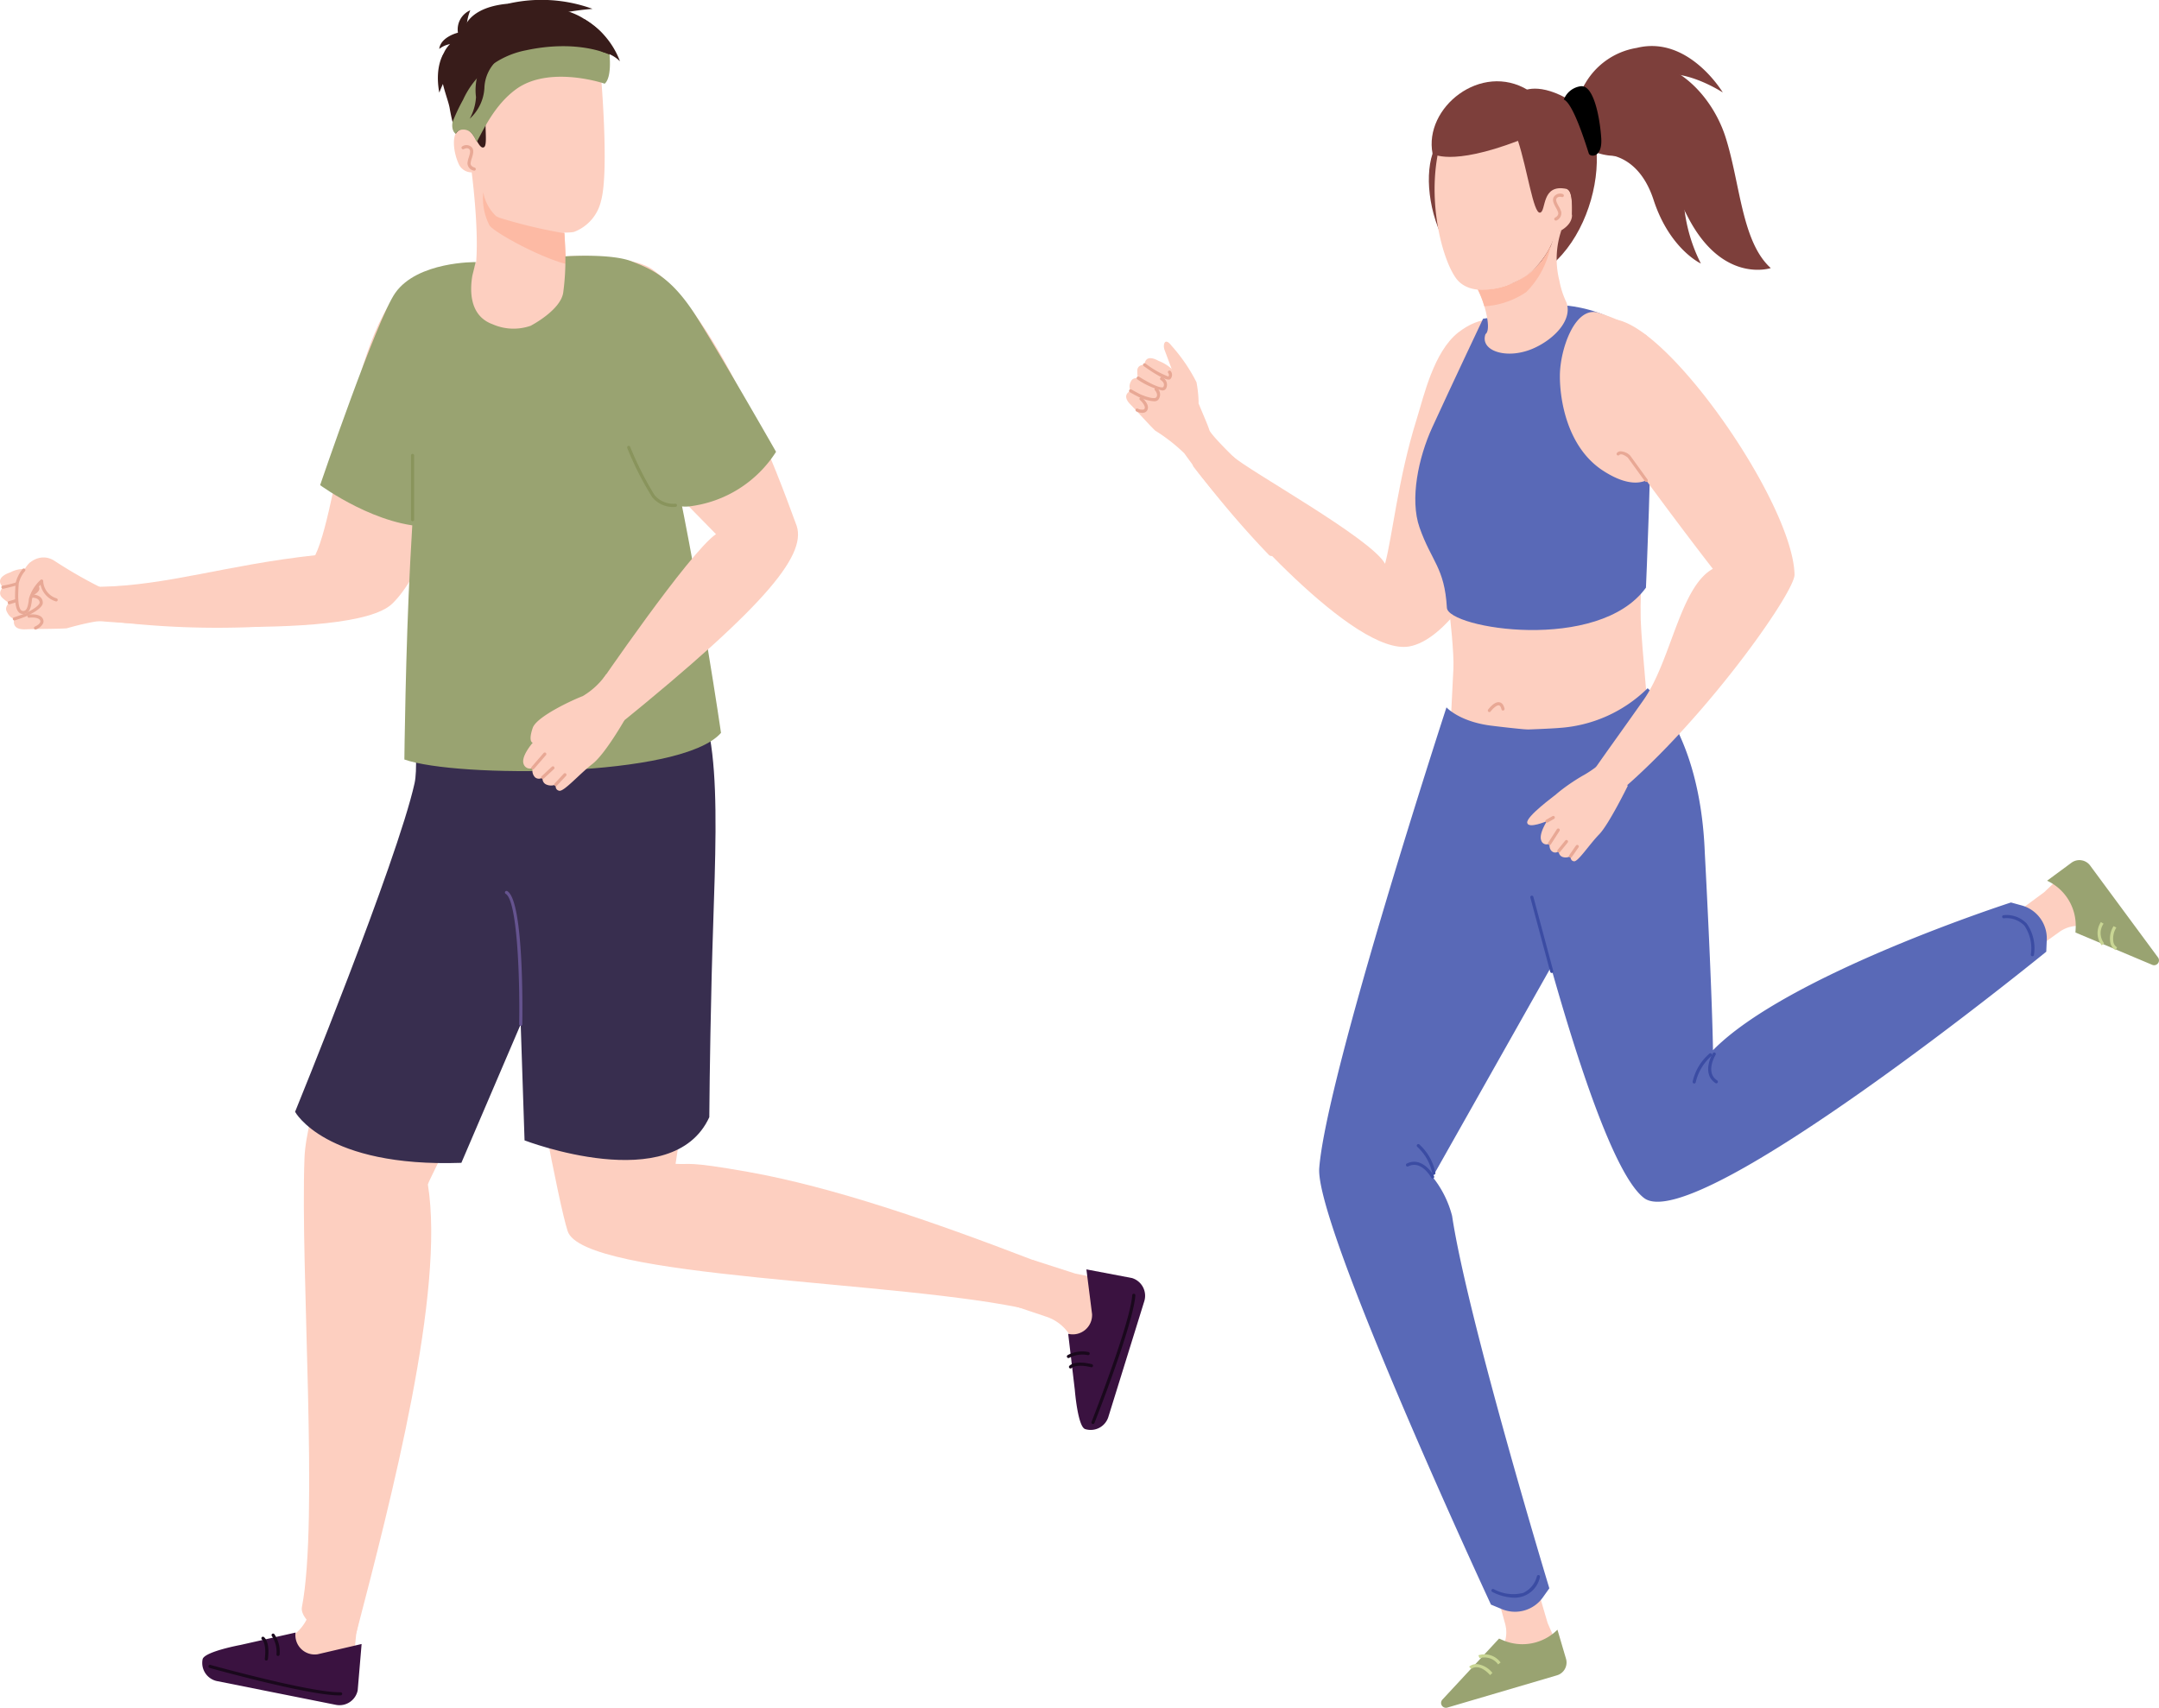 <svg id="index_img_03" xmlns="http://www.w3.org/2000/svg" width="242.574" height="191.902" viewBox="0 0 242.574 191.902">
  <defs>
    <style>
      .cls-1 {
        fill: #fdcfc0;
      }

      .cls-2 {
        fill: #7d3f3b;
      }

      .cls-3 {
        fill: #5969b7;
      }

      .cls-4 {
        fill: #3b4ca3;
      }

      .cls-5 {
        fill: #99a371;
      }

      .cls-6 {
        fill: #c9d694;
      }

      .cls-7 {
        fill: #fdbaa4;
      }

      .cls-8 {
        fill: #e8a895;
      }

      .cls-9 {
        fill: #3a1240;
      }

      .cls-10 {
        fill: #19081c;
      }

      .cls-11 {
        fill: #382e4f;
      }

      .cls-12 {
        fill: #381c1a;
      }

      .cls-13 {
        fill: #65538f;
      }

      .cls-14 {
        fill: #89945c;
      }
    </style>
  </defs>
  <g id="グループ_5068" data-name="グループ 5068" transform="translate(126.536 5.172)">
    <path id="パス_2404" data-name="パス 2404" class="cls-1" d="M1496.163,682.1s1.83,12.711,1.664,16.025c-.114,2.3-.459,9.185-.459,9.185l10.959,2.794,11.593-4.9s-.973-9.954-1.05-12.615c-.1-3.471.429-11.9.429-11.9Z" transform="translate(-1461.066 -628.169)"/>
    <path id="パス_2405" data-name="パス 2405" class="cls-2" d="M1506.073,654.259s1.816-1.205,5.644,1.189c5.593,3.5,2.127,19.087-6.808,20.383-8.117,1.177-11.57-12.7-7.89-16.4C1498.673,657.763,1506.073,654.259,1506.073,654.259Z" transform="translate(-1461.547 -649.167)"/>
    <g id="グループ_5062" data-name="グループ 5062" transform="translate(7.31 30.766)">
      <path id="パス_2406" data-name="パス 2406" class="cls-1" d="M1518.711,672.585c4.128,6.283-5.735,31.237-13.631,32.624-6.081,1.068-20.012-14.666-24.256-20.23-1.434-3.76,4.48-1.12,4.48-1.12,1.589,1.516,15.55,9.213,17.067,12.059.837-3.11,1.457-9.57,3.56-16.275.78-2.493,1.878-7.5,4.648-9.706C1515.959,665.814,1518.209,671.821,1518.711,672.585Z" transform="translate(-1480.6 -668.505)"/>
    </g>
    <path id="パス_2407" data-name="パス 2407" class="cls-1" d="M1535.558,705.825l-2.932,2.16,2.473,3.85,2.184-1.56a3.6,3.6,0,0,1,3.976-.137l4.994,3.069a.508.508,0,0,0,.6-.771l-6.6-9.035a1.349,1.349,0,0,0-1.894-.239Z" transform="translate(-1432.424 -610.737)"/>
    <path id="パス_2408" data-name="パス 2408" class="cls-3" d="M1517.022,691.692s5.887,4.767,6.424,18.441c0,0,.793,14.7.923,22.231,8.318-8.5,33.479-16.6,33.479-16.6l1.2.33a3.841,3.841,0,0,1,2.823,3.866l-.057,1.334s-39.4,32.107-45.194,27.677c-6.715-5.135-17.121-52.52-17.121-52.52s5.745-.143,7.654-.305A15.594,15.594,0,0,0,1517.022,691.692Z" transform="translate(-1458.442 -619.526)"/>
    <path id="パス_2409" data-name="パス 2409" class="cls-4" d="M1514.046,718.084a.184.184,0,0,1-.1-.029c-1.321-.868-.764-2.578-.286-3.36a.176.176,0,0,1,.3.184c-.048.08-1.185,1.984.179,2.88a.178.178,0,0,1,.05.245A.174.174,0,0,1,1514.046,718.084Z" transform="translate(-1447.74 -601.523)"/>
    <path id="パス_2410" data-name="パス 2410" class="cls-4" d="M1512.324,718.061l-.039-.005a.174.174,0,0,1-.132-.211,5.8,5.8,0,0,1,1.9-3.157.186.186,0,0,1,.245.053.179.179,0,0,1-.054.245,5.573,5.573,0,0,0-1.746,2.937A.176.176,0,0,1,1512.324,718.061Z" transform="translate(-1448.51 -601.482)"/>
    <path id="パス_2411" data-name="パス 2411" class="cls-4" d="M1535.023,710.59l-.027,0a.177.177,0,0,1-.146-.2,4.533,4.533,0,0,0-.735-3.25,2.775,2.775,0,0,0-2.305-.812h-.007a.179.179,0,0,1-.177-.17.176.176,0,0,1,.169-.182,3.134,3.134,0,0,1,2.584.93,4.809,4.809,0,0,1,.819,3.539A.176.176,0,0,1,1535.023,710.59Z" transform="translate(-1433.211 -608.311)"/>
    <g id="グループ_5063" data-name="グループ 5063" transform="translate(103.465 91.477)">
      <path id="パス_2412" data-name="パス 2412" class="cls-5" d="M1534.454,704.821l2.737-2.019a1.5,1.5,0,0,1,2.1.316l7.626,10.329a.545.545,0,0,1-.65.827l-8.627-3.632.025-.471a5.569,5.569,0,0,0-3.21-5.349Z" transform="translate(-1534.454 -702.507)"/>
      <path id="パス_2413" data-name="パス 2413" class="cls-6" d="M1539.055,709.363a1.275,1.275,0,0,1-.571-.723,2.612,2.612,0,0,1,.336-1.979l.314.163a2.306,2.306,0,0,0-.314,1.705.911.911,0,0,0,.393.516Z" transform="translate(-1531.352 -699.244)"/>
      <path id="パス_2414" data-name="パス 2414" class="cls-6" d="M1538.1,709.025a2.241,2.241,0,0,1-.095-2.619l.3.184a1.857,1.857,0,0,0,.061,2.2Z" transform="translate(-1531.96 -699.445)"/>
    </g>
    <path id="パス_2415" data-name="パス 2415" class="cls-1" d="M1507.743,752.053l-1.025-3.494-4.464,1,.716,2.587a3.6,3.6,0,0,1-1.232,3.782l-4.594,3.641a.508.508,0,0,0,.519.827l10.749-3.107a1.352,1.352,0,0,0,.875-1.7Z" transform="translate(-1460.398 -574.857)"/>
    <path id="パス_2416" data-name="パス 2416" class="cls-3" d="M1520.747,695.864a42.294,42.294,0,0,1-4.389,23.27l-14.969,26.527a11.576,11.576,0,0,1,2.194,4.382c1.732,11.527,10.924,41.839,10.924,41.839l-.723,1.018a3.838,3.838,0,0,1-4.6,1.327l-1.234-.511s-19.8-42.582-19.294-49.051c.813-10.484,14.295-51.772,14.295-51.772s1.359,1.544,4.835,2.034A119.006,119.006,0,0,0,1520.747,695.864Z" transform="translate(-1466.968 -618.582)"/>
    <path id="パス_2417" data-name="パス 2417" class="cls-4" d="M1497.11,723.372a.18.18,0,0,1-.156-.091c-.044-.082-1.134-2.01-2.592-1.269a.176.176,0,0,1-.159-.314c1.407-.723,2.618.611,3.061,1.412a.176.176,0,0,1-.07.239A.161.161,0,0,1,1497.11,723.372Z" transform="translate(-1462.681 -596.12)"/>
    <path id="パス_2418" data-name="パス 2418" class="cls-4" d="M1496.713,723.821a.176.176,0,0,1-.177-.166,5.553,5.553,0,0,0-1.691-2.971.176.176,0,1,1,.239-.259,5.806,5.806,0,0,1,1.805,3.21.178.178,0,0,1-.168.186Z" transform="translate(-1462.146 -596.993)"/>
    <path id="パス_2419" data-name="パス 2419" class="cls-4" d="M1502.026,750.047a5.641,5.641,0,0,1-2.45-.654.174.174,0,0,1-.068-.239.177.177,0,0,1,.239-.07,4.534,4.534,0,0,0,3.3.425,2.778,2.778,0,0,0,1.555-1.887.176.176,0,1,1,.336.107,2.9,2.9,0,0,1-2.917,2.317Z" transform="translate(-1458.455 -575.689)"/>
    <g id="グループ_5064" data-name="グループ 5064" transform="translate(35.374 177.953)">
      <path id="パス_2420" data-name="パス 2420" class="cls-5" d="M1509.395,750.94l.961,3.264a1.5,1.5,0,0,1-1.018,1.864l-12.316,3.625a.546.546,0,0,1-.555-.895l6.369-6.86.434.186a5.574,5.574,0,0,0,6.126-1.184Z" transform="translate(-1496.318 -750.94)"/>
      <path id="パス_2421" data-name="パス 2421" class="cls-6" d="M1500.442,754.341c-1.3-1.412-2.086-.718-2.116-.689l-.241-.255a1.24,1.24,0,0,1,.827-.291l.047,0a2.6,2.6,0,0,1,1.742.994Z" transform="translate(-1494.93 -749.239)"/>
      <path id="パス_2422" data-name="パス 2422" class="cls-6" d="M1500.886,753.626a1.892,1.892,0,0,0-2.091-.7l-.127-.327a2.238,2.238,0,0,1,2.493.809Z" transform="translate(-1494.472 -749.723)"/>
    </g>
    <path id="パス_2423" data-name="パス 2423" class="cls-3" d="M1495.173,692.536c1.339,3.826,2.814,4.492,3.073,9.022.132,2.318,17.035,5.1,22.365-2.259,0,0,.723-16.293.459-20.314-.237-3.6.884-5.531-2.553-8.713-2.483-2.3-6.676-2.655-6.676-2.655l-9.531,1.46s-3.537,7.469-5.717,12.231C1495.05,684.678,1494.061,689.362,1495.173,692.536Z" transform="translate(-1462.217 -638.435)"/>
    <path id="パス_2424" data-name="パス 2424" class="cls-1" d="M1506.357,655.021c-2.5-.666-8.363-.332-9.622,3.782-2.05,6.694.172,14.348,1.812,16.107s5.157,1.077,7.6-.495a9.484,9.484,0,0,0,3.359-4.853s1.8-.632,1.846-1.98.041-2.7-.584-2.98C1510.766,664.6,1511.932,656.509,1506.357,655.021Z" transform="translate(-1461.263 -648.541)"/>
    <path id="パス_2425" data-name="パス 2425" class="cls-1" d="M1504.686,676.223c-2.889,1.178-5.848.175-5.192-1.684.494-.366.2-1.812.068-2.405a12.349,12.349,0,0,0-.93-2.6l.011-.009a3.045,3.045,0,0,0,.311.023,7.008,7.008,0,0,0,3.477-.695.085.085,0,0,0,.061-.025,9.561,9.561,0,0,0,3.216-2.394.812.812,0,0,0,.063-.077,6.733,6.733,0,0,0,1.034-1.659v-.009a4.429,4.429,0,0,0,.371-1.669,1.6,1.6,0,0,0,.847-.155,9.986,9.986,0,0,0-.227,5.672,9.751,9.751,0,0,0,.789,2.432C1509.337,673.027,1507.026,675.268,1504.686,676.223Z" transform="translate(-1459.127 -642.167)"/>
    <path id="パス_2426" data-name="パス 2426" class="cls-2" d="M1495.829,661.621s2,1.457,9.6-1.435c1.064,3.275,1.725,8.156,2.466,8.069s.086-3.31,3.014-2.662c.548.121.629,1.427.584,2.98,2.051-3.653.866-9.476-.634-11.2-1.848-2.123-.766-3.116-4.3-2.885C1501.282,651.267,1494.825,656.454,1495.829,661.621Z" transform="translate(-1461.41 -649.531)"/>
    <path id="パス_2427" data-name="パス 2427" class="cls-7" d="M1506.8,663.863l0,.048v.009a10.072,10.072,0,0,1-2.73,5.112,9.336,9.336,0,0,1-4.708,1.6,10.136,10.136,0,0,0-.732-1.88l.011-.009a3.045,3.045,0,0,0,.311.023,8.2,8.2,0,0,0,3.477-.695.085.085,0,0,0,.061-.025,8.9,8.9,0,0,0,1.519-.8,6.772,6.772,0,0,0,1.7-1.6.8.8,0,0,0,.063-.077,10.3,10.3,0,0,0,1.026-1.707Z" transform="translate(-1459.127 -641.385)"/>
    <path id="パス_2428" data-name="パス 2428" class="cls-8" d="M1503.68,663.592a.177.177,0,0,1-.079-.336c.018-.007.425-.216.341-.564a2.7,2.7,0,0,0-.246-.534c-.214-.389-.458-.83-.258-1.2a.843.843,0,0,1,1.02-.346.176.176,0,0,1-.109.336c-.018-.005-.434-.128-.6.177-.109.2.075.541.254.866a2.722,2.722,0,0,1,.28.618.893.893,0,0,1-.526.968A.168.168,0,0,1,1503.68,663.592Z" transform="translate(-1455.409 -643.978)"/>
    <path id="パス_2429" data-name="パス 2429" class="cls-4" d="M1504.344,713.434a.177.177,0,0,1-.171-.13l-2.234-8.338a.176.176,0,1,1,.341-.091l2.234,8.338a.177.177,0,0,1-.125.216A.192.192,0,0,1,1504.344,713.434Z" transform="translate(-1456.534 -609.275)"/>
    <g id="グループ_5066" data-name="グループ 5066" transform="translate(45.05 30.699)">
      <g id="グループ_5065" data-name="グループ 5065" transform="translate(5.148)">
        <path id="パス_2430" data-name="パス 2430" class="cls-1" d="M1509.117,668.474c6.085.337,20.224,20.678,20.394,28.691.044,2.11-11.64,18.569-22.046,26.306-1.362,1.012-2.269-1.111-2.269-1.111-.043-.952,2.514-4.239,7.336-11.088,3.132-4.449,4.1-12.707,7.8-14.759,0,0-4.671-5.974-11.24-15.1a42.67,42.67,0,0,1-3.859-6.135C1503.348,671.173,1506.134,668.31,1509.117,668.474Z" transform="translate(-1504.62 -668.467)"/>
      </g>
      <path id="パス_2431" data-name="パス 2431" class="cls-1" d="M1507.479,697.781c-.92.493-4.123,2.539-4.36,3.71-.3,1.475.172,1.491.172,1.491s-.938,1.421-.645,2.162a.617.617,0,0,0,.937.348s-.1.648.32.919a.548.548,0,0,0,.723-.082.635.635,0,0,0,.423.68,1.058,1.058,0,0,0,.891-.1s-.057.543.4.587,1.737-1.925,2.818-3.03,3.217-5.46,3.217-5.46l-2.864-2.68A13.268,13.268,0,0,1,1507.479,697.781Z" transform="translate(-1501.068 -646.584)"/>
      <path id="パス_2432" data-name="パス 2432" class="cls-8" d="M1503.224,702.378a.181.181,0,0,1-.094-.029.175.175,0,0,1-.054-.243l.972-1.51a.18.18,0,0,1,.243-.054.175.175,0,0,1,.053.243l-.971,1.51A.179.179,0,0,1,1503.224,702.378Z" transform="translate(-1500.708 -643.293)"/>
      <path id="パス_2433" data-name="パス 2433" class="cls-8" d="M1503.807,702.648a.165.165,0,0,1-.111-.041.174.174,0,0,1-.025-.248l.855-1.054a.174.174,0,0,1,.248-.025.178.178,0,0,1,.025.248l-.857,1.053A.172.172,0,0,1,1503.807,702.648Z" transform="translate(-1500.249 -642.725)"/>
      <path id="パス_2434" data-name="パス 2434" class="cls-8" d="M1504.543,702.983a.177.177,0,0,1-.145-.277l.752-1.08a.174.174,0,0,1,.246-.043.176.176,0,0,1,.043.245l-.752,1.078A.175.175,0,0,1,1504.543,702.983Z" transform="translate(-1499.671 -642.482)"/>
      <path id="パス_2435" data-name="パス 2435" class="cls-1" d="M1504.881,698.421s-3.261,2.384-3.141,3.1,2.22-.187,2.22-.187Z" transform="translate(-1501.737 -644.939)"/>
      <path id="パス_2436" data-name="パス 2436" class="cls-8" d="M1503.06,700.488a.181.181,0,0,1-.154-.088.177.177,0,0,1,.064-.241l.711-.407a.173.173,0,0,1,.241.064.177.177,0,0,1-.066.241l-.709.407A.168.168,0,0,1,1503.06,700.488Z" transform="translate(-1500.837 -643.913)"/>
    </g>
    <g id="グループ_5067" data-name="グループ 5067" transform="translate(0 35.073)">
      <path id="パス_2437" data-name="パス 2437" class="cls-1" d="M1485.844,678.989c-.327-1.062-1.751-3.946-1.934-5.238-.254-1.8-1.8-1.712-2.05-1.391a4.694,4.694,0,0,0-1.7-1.128c-1.625-.905-1.587.434-1.587.434s-.811-.073-.823.67c-.011.684.1.816.1.816s-.605-.079-.8.352a1.128,1.128,0,0,0-.057,1.091s-1.077.423-.046,1.491c.978,1.013,2.126,2.314,2.812,2.971a19.506,19.506,0,0,1,3.267,2.548,105.133,105.133,0,0,0,9.51,11.422c1.01.973,3.831-4.032-.006-7.36C1489.326,682.88,1486.026,679.587,1485.844,678.989Z" transform="translate(-1476.506 -670.917)"/>
    </g>
    <path id="パス_2438" data-name="パス 2438" class="cls-8" d="M1480.439,673.076c-.307,0-1.023-.262-2.8-1.518a.177.177,0,0,1,.205-.289,10.132,10.132,0,0,0,2.558,1.462h.007a.311.311,0,0,0-.005-.38.176.176,0,0,1,.266-.232.669.669,0,0,1,.005.848A.255.255,0,0,1,1480.439,673.076Z" transform="translate(-1475.675 -635.593)"/>
    <path id="パス_2439" data-name="パス 2439" class="cls-8" d="M1480.026,673.645a8.216,8.216,0,0,1-2.785-1.252.177.177,0,0,1-.05-.244.175.175,0,0,1,.243-.05c.8.513,2.212,1.293,2.666,1.187.045-.011.054-.027.057-.032.252-.434-.211-.734-.263-.768a.176.176,0,1,1,.18-.3.91.91,0,0,1,.388,1.246.429.429,0,0,1-.28.2A.714.714,0,0,1,1480.026,673.645Z" transform="translate(-1475.991 -634.939)"/>
    <path id="パス_2440" data-name="パス 2440" class="cls-8" d="M1479.471,674.3a4.373,4.373,0,0,1-1.546-.411c-.348-.143-1.121-.589-1.153-.607a.177.177,0,1,1,.177-.307c.007.005.786.453,1.11.589,1.034.423,1.541.438,1.657.318.321-.325-.116-.811-.121-.814a.178.178,0,0,1,.011-.25.174.174,0,0,1,.248.011.949.949,0,0,1,.114,1.3A.6.6,0,0,1,1479.471,674.3Z" transform="translate(-1476.367 -634.384)"/>
    <path id="パス_2441" data-name="パス 2441" class="cls-8" d="M1477.842,675.134a1.7,1.7,0,0,1-.648-.157.174.174,0,0,1-.084-.234.176.176,0,0,1,.234-.086,1.053,1.053,0,0,0,.65.1.194.194,0,0,0,.12-.118c.116-.279-.3-.761-.521-.95a.176.176,0,1,1,.229-.268c.089.077.866.766.618,1.355a.548.548,0,0,1-.32.311A.765.765,0,0,1,1477.842,675.134Z" transform="translate(-1476.046 -633.912)"/>
    <path id="パス_2442" data-name="パス 2442" class="cls-2" d="M1504.938,661.044s-2-5.9,4.021-8.233,11.163,2.766,12.816,8,1.8,11.716,5.067,14.664c0,0-5.412,1.819-9.315-5.742s-4.292-7.667-6.415-7.108A6.36,6.36,0,0,1,1504.938,661.044Z" transform="translate(-1454.423 -650.523)"/>
    <path id="パス_2443" data-name="パス 2443" class="cls-2" d="M1506.509,658.848s3.908-.33,5.683,5.108c1.8,5.522,5.312,7.146,5.312,7.146a18.147,18.147,0,0,1-1.95-7.36c-.012-3.73-5.255-6.6-5.255-6.6Z" transform="translate(-1452.939 -646.662)"/>
    <path id="パス_2444" data-name="パス 2444" d="M1504.043,655.3a2.362,2.362,0,0,1,1.925-1.5c1.45-.134,2.135,3.6,2.28,5.844s-1.241,2.127-1.389,1.735S1505.177,655.769,1504.043,655.3Z" transform="translate(-1454.876 -649.285)"/>
    <path id="パス_2445" data-name="パス 2445" class="cls-2" d="M1505.294,655.793a8.2,8.2,0,0,1,5.958-4.308c5.819-1.446,9.669,5.008,9.669,5.008s-4.819-3.173-7.96-1.675S1505.294,655.793,1505.294,655.793Z" transform="translate(-1453.894 -651.274)"/>
    <path id="パス_2446" data-name="パス 2446" class="cls-1" d="M1482.539,674.438a18.948,18.948,0,0,0-2.785-4.082c-.8-1.057-1.016-.105-.8.459s1.052,2.823,1.052,2.823l2.773,3.192A13.545,13.545,0,0,0,1482.539,674.438Z" transform="translate(-1474.644 -636.658)"/>
    <path id="パス_2447" data-name="パス 2447" class="cls-1" d="M1513.555,670.654a22.171,22.171,0,0,0-5.517-2.582c-2.591-.661-4.217,4.167-4.242,7.047s.88,8.12,4.812,10.7,5.48.7,5.48.7Z" transform="translate(-1455.071 -638.127)"/>
    <path id="パス_2448" data-name="パス 2448" class="cls-8" d="M1510.691,680.223a.178.178,0,0,1-.143-.073l-1.918-2.65c-.732-.575-.948-.316-.948-.314a.181.181,0,0,1-.245.036.172.172,0,0,1-.046-.236.518.518,0,0,1,.352-.2,1.576,1.576,0,0,1,1.127.457.16.16,0,0,1,.032.036l1.934,2.668a.178.178,0,0,1-.144.28Z" transform="translate(-1452.268 -631.243)"/>
    <path id="パス_2449" data-name="パス 2449" class="cls-8" d="M1499.435,693.682a.168.168,0,0,1-.105-.036.174.174,0,0,1-.034-.246c.071-.1.725-.95,1.287-.818.266.055.453.293.554.707a.174.174,0,0,1-.13.212.168.168,0,0,1-.211-.13c-.046-.186-.132-.414-.284-.445-.25-.046-.7.368-.936.686A.179.179,0,0,1,1499.435,693.682Z" transform="translate(-1458.633 -618.837)"/>
  </g>
  <g id="グループ_5073" data-name="グループ 5073">
    <path id="パス_2450" data-name="パス 2450" class="cls-1" d="M1435.208,754l1.032-4.9-5.357-1.539-.809,3.6a4.979,4.979,0,0,1-3.607,3.857l-7.1,1.6a.718.718,0,0,0,.052,1.332l13.318,2.864a1.773,1.773,0,0,0,1.961-1.532Z" transform="translate(-1395.182 -570.472)"/>
    <path id="パス_2451" data-name="パス 2451" class="cls-9" d="M1436.268,752.406l-.439,5.2a2.084,2.084,0,0,1-2.452,1.635l-13.338-2.664a2.085,2.085,0,0,1-1.636-2.451h0c.172-.859,4.246-1.612,4.246-1.612l6.2-1.394h0a2.169,2.169,0,0,0,2.484,2.437Z" transform="translate(-1395.64 -567.672)"/>
    <path id="パス_2452" data-name="パス 2452" class="cls-10" d="M1433.462,756.587c-3.465,0-14.12-2.96-14.578-3.087a.178.178,0,0,1-.123-.216.17.17,0,0,1,.216-.123c.114.03,11.068,3.073,14.484,3.073.054,0,.13,0,.156,0a.177.177,0,0,1,.005.353C1433.569,756.586,1433.516,756.587,1433.462,756.587Z" transform="translate(-1395.334 -566.078)"/>
    <path id="パス_2453" data-name="パス 2453" class="cls-10" d="M1422.642,754.058h-.025a.175.175,0,0,1-.15-.2c.227-1.725-.307-2.153-.312-2.157a.182.182,0,0,1-.037-.246.174.174,0,0,1,.241-.043c.073.05.714.548.457,2.492A.175.175,0,0,1,1422.642,754.058Z" transform="translate(-1392.718 -567.467)"/>
    <path id="パス_2454" data-name="パス 2454" class="cls-10" d="M1423.456,753.7h-.007a.178.178,0,0,1-.17-.184,3.234,3.234,0,0,0-.514-2.048.174.174,0,0,1,.025-.246.177.177,0,0,1,.248.025,3.5,3.5,0,0,1,.595,2.284A.178.178,0,0,1,1423.456,753.7Z" transform="translate(-1392.215 -567.622)"/>
    <path id="パス_2455" data-name="パス 2455" class="cls-1" d="M1476.312,729.2l-4.769-1.535-2.087,5.171,3.5,1.177a4.981,4.981,0,0,1,3.462,3.987l.855,7.224a.716.716,0,0,0,1.328.086l4.232-12.948a1.774,1.774,0,0,0-1.32-2.109Z" transform="translate(-1355.509 -586.094)"/>
    <path id="パス_2456" data-name="パス 2456" class="cls-9" d="M1474.9,728.265l5.13.975a2.082,2.082,0,0,1,1.371,2.609l-4.033,12.99a2.081,2.081,0,0,1-2.607,1.371h0c-.836-.259-1.162-4.389-1.162-4.389l-.745-6.317h0a2.169,2.169,0,0,0,2.682-2.216Z" transform="translate(-1352.837 -585.626)"/>
    <path id="パス_2457" data-name="パス 2457" class="cls-10" d="M1474.494,744.437a.156.156,0,0,1-.064-.013.176.176,0,0,1-.1-.229c.043-.111,4.332-11.009,4.573-14.236a.174.174,0,0,1,.175-.162h.014a.177.177,0,0,1,.162.189c-.246,3.278-4.419,13.888-4.6,14.338A.179.179,0,0,1,1474.494,744.437Z" transform="translate(-1351.689 -584.422)"/>
    <path id="パス_2458" data-name="パス 2458" class="cls-10" d="M1473.078,734.79a.171.171,0,0,1-.116-.045.175.175,0,0,1-.018-.245c.059-.068.622-.654,2.526-.195a.177.177,0,0,1,.132.212.17.17,0,0,1-.214.129c-1.691-.4-2.173.082-2.179.086A.182.182,0,0,1,1473.078,734.79Z" transform="translate(-1352.801 -581.017)"/>
    <path id="パス_2459" data-name="パス 2459" class="cls-10" d="M1472.949,734.165a.18.18,0,0,1-.148-.08.176.176,0,0,1,.05-.243,3.467,3.467,0,0,1,2.334-.355.177.177,0,0,1,.15.2.18.18,0,0,1-.2.15,3.18,3.18,0,0,0-2.089.3A.175.175,0,0,1,1472.949,734.165Z" transform="translate(-1352.904 -581.564)"/>
    <g id="グループ_5069" data-name="グループ 5069" transform="translate(8.426 30.104)">
      <path id="パス_2460" data-name="パス 2460" class="cls-1" d="M1456.756,666.67s2.523-2.521-6.652-.875c-8.4,1.507-9.854,25.749-12.754,31.726-10.175,1.12-16.5,3.4-24.247,3.55-2.668.052-3.641,2.225-1.8,3.719,0,0,30.03,2.687,34.7-1.823,6.555-6.328,10.62-31.71,10.62-31.71Z" transform="translate(-1410.357 -665.237)"/>
    </g>
    <path id="パス_2461" data-name="パス 2461" class="cls-1" d="M1455.848,690.717s7.251,3.957,6.844,18.65c-.286,10.318-4.433,36.529-4.433,36.529,1.707.118,1.162-.334,8.116.9,9.52,1.686,20.8,5.587,32.014,9.9,3.516,1.355,3.146,6.4-.273,5.614-14.457-3.325-50.278-3.476-51.988-8.868-2.114-6.669-10.851-58.851-10.851-58.851Z" transform="translate(-1382.355 -615.119)"/>
    <path id="パス_2462" data-name="パス 2462" class="cls-1" d="M1453.291,689.623s-10.867,1.05-11.773,6.128c-1.611,9.015-16.211,40.509-16.584,50.331-.479,12.648,1.621,40.714-.291,50.492-.373,1.912,5.462,5.4,6.107,2.932,3.94-15.132,9.993-38.366,8.047-50.435.207-.995,19.635-38.113,21.41-44.764,4.157-15.582,1.819-12.429,1.819-12.429Z" transform="translate(-1390.723 -615.979)"/>
    <path id="パス_2463" data-name="パス 2463" class="cls-11" d="M1436.924,691.209s1.339,9.374.707,12.216c-1.955,8.8-13.425,36.922-13.425,36.922s3.346,6.265,18.683,5.733l6.667-15.568.432,13.045s16.623,6.4,20.758-2.607c0,0,.034-6.412.264-15.83.379-15.459,1.625-29.157-3.058-33.28C1464.6,688.884,1436.924,691.209,1436.924,691.209Z" transform="translate(-1391.052 -615.415)"/>
    <path id="パス_2464" data-name="パス 2464" class="cls-5" d="M1466.659,717.473c-4.425,5.081-29.748,5.062-35.576,2.992,0,0,.132-12.395.662-22.265.438-8.162.854-14.359.973-16.576,2.2-8.906.617-19.367,15.414-15.573,9.131,2.339,10.293,7.588,13.343,22.01C1464.387,701.839,1466.659,717.473,1466.659,717.473Z" transform="translate(-1385.65 -635.122)"/>
    <g id="グループ_5070" data-name="グループ 5070" transform="translate(58.192 28.773)">
      <path id="パス_2465" data-name="パス 2465" class="cls-1" d="M1440.995,674.041s-6.217-6.721-.009-9.119c1.925-.743,10.01-.611,12.352,1.069,8.486,6.087,15.714,27.65,16.1,28.523,1.443,3.28-2.812,8.833-20.042,22.79l-2.327-4.248s10.44-15.3,13.414-17.316C1460.482,695.742,1444.821,679.96,1440.995,674.041Z" transform="translate(-1438.229 -664.492)"/>
    </g>
    <g id="グループ_5071" data-name="グループ 5071" transform="translate(49.197)">
      <path id="パス_2466" data-name="パス 2466" class="cls-1" d="M1450.685,653.448s1,11.22.036,14.573a4.871,4.871,0,0,1-3.057,3.467c-2.842.454-8.924-1.484-9.936-2.823s-.963-3.982-.963-3.982a1.588,1.588,0,0,1-2.037-.866c-.648-1.4-.895-3.828.421-3.948s1.726,2.291,2.421,1.959c.4-.191-1.18-5.964.928-7.4a15.1,15.1,0,0,1,7.24-2.225C1448.315,651.971,1450.611,652.38,1450.685,653.448Z" transform="translate(-1432.398 -645.42)"/>
      <path id="パス_2467" data-name="パス 2467" class="cls-12" d="M1439.556,657.863c-2,1.585-.657,6.508-1.325,6.892s-1.13-2.3-2.433-2.089a1.407,1.407,0,0,0-.738.579,22.868,22.868,0,0,1-.695-2.909c-.334-1.837-2.721-6.117,1.4-8.119.686-5.13,10.638-3.921,13.7-1.882,1.552,1.03,3.559,2.476,2.667,4.6.223,3.262-2.159,1.252-4.383,1.462C1444.625,656.7,1440.725,656.936,1439.556,657.863Z" transform="translate(-1433.046 -648.216)"/>
      <path id="パス_2468" data-name="パス 2468" class="cls-1" d="M1435.284,658.942s.995,7.233.5,11.254c-.332,2.7,4.592,5.021,6.2,4.908,3.3-.232,3.48-1.634,3.655-2.139a6.853,6.853,0,0,0,.331-3.216c-.082-.789-.161-3.028-.213-3.544-.029-.334-.046-.538-.046-.538a.5.5,0,0,0-.075.034,1.121,1.121,0,0,1-.357.161.372.372,0,0,1-.189,0,22.525,22.525,0,0,1-6.781-2.187.94.94,0,0,1-.164-.1c-.055-.041-.121-.082-.175-.114l-.013-.009a2.246,2.246,0,0,1-.393-.388,6.448,6.448,0,0,1-.884-2.289l0-.02a13.429,13.429,0,0,1-.275-1.794,1.2,1.2,0,0,1-1.112-.034Z" transform="translate(-1431.549 -640.087)"/>
      <path id="パス_2469" data-name="パス 2469" class="cls-7" d="M1436.758,664.206c.655.895,5.937,3.7,8.614,4.333-.077-.755-.15-2.958-.2-3.451a56.905,56.905,0,0,1-7.275-1.735,1.556,1.556,0,0,1-.193-.087,1.2,1.2,0,0,1-.2-.1l-.011-.009a4.912,4.912,0,0,1-1.439-2.682s0,.05-.011.139l0,.02A6.644,6.644,0,0,0,1436.758,664.206Z" transform="translate(-1430.957 -638.877)"/>
      <path id="パス_2470" data-name="パス 2470" class="cls-8" d="M1436.109,660.38l-.039-.005a.869.869,0,0,1-.722-.825,2.73,2.73,0,0,1,.15-.666c.111-.355.223-.723.075-.895-.223-.261-.614-.045-.632-.034a.178.178,0,0,1-.239-.064.175.175,0,0,1,.063-.241.857.857,0,0,1,1.077.109c.275.318.127.8-.005,1.228a2.52,2.52,0,0,0-.136.577c-.014.353.429.462.448.466a.177.177,0,0,1,.13.212A.175.175,0,0,1,1436.109,660.38Z" transform="translate(-1432.023 -641.204)"/>
      <path id="パス_2471" data-name="パス 2471" class="cls-12" d="M1436.917,653.568a5.554,5.554,0,0,1-.152-4.546,2.347,2.347,0,0,0-1.389,2.521s-1.941.464-2.1,1.826A2.765,2.765,0,0,1,1436.917,653.568Z" transform="translate(-1433.121 -647.87)"/>
      <path id="パス_2472" data-name="パス 2472" class="cls-5" d="M1451.223,655.5s-.127-.043-.352-.113c-1.368-.4-6.446-1.623-9.661.775-2.314,1.721-3.544,4.367-4.326,5.822-.13.241-.357-1.436-1.669-1.323a.883.883,0,0,0-.72.466c-.211-.109-.505-.561-.362-1.328a21.37,21.37,0,0,1,1.18-2.494,9.8,9.8,0,0,1,7.053-5.557c5.937-1.275,9.4.491,9.4.491S1452.055,654.79,1451.223,655.5Z" transform="translate(-1432.481 -646.095)"/>
      <path id="パス_2473" data-name="パス 2473" class="cls-12" d="M1437.589,648.8a16.745,16.745,0,0,1,9.524.573s-4.256.319-5.172,1.144S1437.589,648.8,1437.589,648.8Z" transform="translate(-1429.736 -648.377)"/>
      <path id="パス_2474" data-name="パス 2474" class="cls-12" d="M1433.83,651.757s-1.023,1.462-.48,4.373a23.787,23.787,0,0,1,1.239-2.646A9.823,9.823,0,0,0,1433.83,651.757Z" transform="translate(-1433.191 -645.722)"/>
      <path id="パス_2475" data-name="パス 2475" class="cls-12" d="M1438.409,652.241a4.427,4.427,0,0,0-1.564,3.246,5.036,5.036,0,0,1-1.65,3.441,5.709,5.709,0,0,0,.707-2.423,6.3,6.3,0,0,1,.331-2.951c.423-1.036,2.05-1.627,2.05-1.627Z" transform="translate(-1431.617 -645.588)"/>
      <path id="パス_2476" data-name="パス 2476" class="cls-12" d="M1442.388,649.564a9.225,9.225,0,0,1,4.037,4.764,3.9,3.9,0,0,0-1.837-1.013C1443.432,653.037,1442.388,649.564,1442.388,649.564Z" transform="translate(-1425.967 -647.444)"/>
    </g>
    <path id="パス_2477" data-name="パス 2477" class="cls-1" d="M1435.794,664.872s-1.984,5.569,1.9,6.983a5.826,5.826,0,0,0,7.251-2.173,7.117,7.117,0,0,0,1.055-4.544Z" transform="translate(-1382.348 -635.42)"/>
    <g id="グループ_5072" data-name="グループ 5072" transform="translate(0 62.639)">
      <path id="パス_2478" data-name="パス 2478" class="cls-1" d="M1432.292,685.327c-3.925.8-13.457,2.373-15.482,1.432a52.093,52.093,0,0,1-5.007-2.889c-1.714-1.153-3.351.443-3.267.895a3.147,3.147,0,0,0-1.721.362c-2,.686-.844,1.673-.844,1.673s-.678.632-.059,1.207c.571.53.77.534.77.534s-.527.452-.309.943c.362.823.88.88.88.88s-.462,1.234,1.227,1.173c1.6-.057,3.578-.037,4.657-.116,0,0,3.606-1.055,4.644-.825a98.379,98.379,0,0,0,16.914.653C1437.035,691.081,1433.026,685.177,1432.292,685.327Z" transform="translate(-1405.637 -683.459)"/>
    </g>
    <path id="パス_2479" data-name="パス 2479" class="cls-8" d="M1405.9,686.35a.176.176,0,0,1-.039-.348,10.149,10.149,0,0,0,3.223-1.089.387.387,0,0,0-.361-.3.177.177,0,0,1-.172-.18.175.175,0,0,1,.175-.171h0a.739.739,0,0,1,.7.621c.088.43-1.085.923-3.487,1.468Z" transform="translate(-1405.568 -620.193)"/>
    <path id="パス_2480" data-name="パス 2480" class="cls-8" d="M1406.3,687.534a.176.176,0,0,1-.045-.346c1.046-.284,2.8-.9,3.05-1.362.03-.055.023-.082.018-.093-.186-.579-.846-.384-.879-.378a.17.17,0,0,1-.218-.116.174.174,0,0,1,.116-.22,1.011,1.011,0,0,1,1.318.607.468.468,0,0,1-.044.368c-.4.743-2.978,1.455-3.269,1.536A.208.208,0,0,1,1406.3,687.534Z" transform="translate(-1405.256 -619.637)"/>
    <path id="パス_2481" data-name="パス 2481" class="cls-8" d="M1406.619,688.708a.18.18,0,0,1-.168-.121.178.178,0,0,1,.114-.223c.009,0,.984-.323,1.348-.494,1.159-.557,1.557-.977,1.544-1.184-.03-.532-.753-.541-.805-.541h0a.178.178,0,0,1-.177-.175.183.183,0,0,1,.188-.179c.387,0,1.109.18,1.15.873.009.164.039.664-1.746,1.521-.384.186-1.35.5-1.391.514A.188.188,0,0,1,1406.619,688.708Z" transform="translate(-1405.005 -618.988)"/>
    <path id="パス_2482" data-name="パス 2482" class="cls-8" d="M1408.276,688.749a.176.176,0,0,1-.068-.339c.134-.057.5-.255.591-.487a.249.249,0,0,0-.009-.211c-.166-.352-.969-.332-1.226-.3a.163.163,0,0,1-.2-.152.174.174,0,0,1,.15-.2c.136-.018,1.291-.148,1.595.5a.6.6,0,0,1,.019.487,1.539,1.539,0,0,1-.786.685A.175.175,0,0,1,1408.276,688.749Z" transform="translate(-1404.281 -618.006)"/>
    <path id="パス_2483" data-name="パス 2483" class="cls-1" d="M1408.188,683.832s-1.393,1.444-1.464,2.362.05,3.3.788,3.382.575-1.714.786-2.234a11.612,11.612,0,0,1,1.717-1.932l-1.443-1.707Z" transform="translate(-1404.798 -620.628)"/>
    <path id="パス_2484" data-name="パス 2484" class="cls-8" d="M1407.521,689.276a.879.879,0,0,1-.218-.029c-.852-.2-.737-2.091-.677-3.1.007-.127.014-.232.016-.307a3.754,3.754,0,0,1,.789-1.619.174.174,0,0,1,.248-.027.178.178,0,0,1,.027.248,3.347,3.347,0,0,0-.711,1.409c0,.077-.011.187-.018.318-.039.645-.157,2.6.409,2.741a.411.411,0,0,0,.337-.045c.289-.2.364-.846.41-1.234l.011-.091a4.576,4.576,0,0,1,1.291-2.087.177.177,0,0,1,.311.116,2.129,2.129,0,0,0,1.516,1.946.177.177,0,0,1,.109.225.172.172,0,0,1-.223.109,2.5,2.5,0,0,1-1.7-1.868,3.675,3.675,0,0,0-.953,1.6l-.011.091c-.055.475-.141,1.189-.561,1.48A.683.683,0,0,1,1407.521,689.276Z" transform="translate(-1404.893 -620.276)"/>
    <path id="パス_2485" data-name="パス 2485" class="cls-13" d="M1439.191,719.613h0a.173.173,0,0,1-.173-.178c.091-5.5-.239-13.95-1.521-14.662a.177.177,0,0,1,.171-.309c1.877,1.045,1.725,13.554,1.7,14.977A.173.173,0,0,1,1439.191,719.613Z" transform="translate(-1380.686 -604.339)"/>
    <path id="パス_2486" data-name="パス 2486" class="cls-5" d="M1443.261,664.872s-6.53-.1-9.04,3.467c-2.082,2.955-8.44,21.594-8.44,21.594s6.594,4.851,12.534,4.655,4.1-23.918,4.1-23.918l-.755-2.964,1.237-1.362Z" transform="translate(-1389.814 -635.42)"/>
    <path id="パス_2487" data-name="パス 2487" class="cls-5" d="M1439.043,672.328s3.342-1.728,3.635-3.716a27.313,27.313,0,0,0,.243-4.073s5.087-.355,7.431.555,4.5,1.861,7.192,6.064,9.047,15.346,9.047,15.346a13.452,13.452,0,0,1-9.8,6.138c-6.606.614-17.135-15.184-17.135-15.184Z" transform="translate(-1379.398 -635.735)"/>
    <path id="パス_2488" data-name="パス 2488" class="cls-1" d="M1445.255,693.28c-1.148.432-5.183,2.3-5.621,3.567-.548,1.6,0,1.676,0,1.676s-1.291,1.457-1.046,2.318a.744.744,0,0,0,1.055.505,1.079,1.079,0,0,0,.252,1.062.677.677,0,0,0,.861,0,.694.694,0,0,0,.405.809,1.316,1.316,0,0,0,1.061,0s-.139.594.395.7,2.3-1.916,3.717-3.007,3.6-4.917,3.6-4.917l-2.016-5.206A8.511,8.511,0,0,1,1445.255,693.28Z" transform="translate(-1379.778 -615.061)"/>
    <path id="パス_2489" data-name="パス 2489" class="cls-8" d="M1439.244,697.641a.177.177,0,0,1-.134-.293l1.345-1.552a.176.176,0,0,1,.25-.018.179.179,0,0,1,.018.248l-1.345,1.553A.181.181,0,0,1,1439.244,697.641Z" transform="translate(-1379.379 -611.178)"/>
    <path id="パス_2490" data-name="パス 2490" class="cls-8" d="M1439.866,698.02a.174.174,0,0,1-.128-.057.177.177,0,0,1,.009-.25l1.146-1.062a.176.176,0,0,1,.239.259l-1.146,1.062A.173.173,0,0,1,1439.866,698.02Z" transform="translate(-1378.889 -610.495)"/>
    <path id="パス_2491" data-name="パス 2491" class="cls-8" d="M1440.689,698.49a.169.169,0,0,1-.12-.046.176.176,0,0,1-.011-.25l1.027-1.1a.179.179,0,0,1,.25-.009.177.177,0,0,1,.009.25l-1.027,1.1A.175.175,0,0,1,1440.689,698.49Z" transform="translate(-1378.244 -610.156)"/>
    <path id="パス_2492" data-name="パス 2492" class="cls-14" d="M1450.289,683.309a3.049,3.049,0,0,1-2.367-1.1,34.951,34.951,0,0,1-2.807-5.532.176.176,0,1,1,.325-.136,36.127,36.127,0,0,0,2.753,5.444,2.763,2.763,0,0,0,2.309.955.176.176,0,0,1,.2.152.179.179,0,0,1-.154.2A2.072,2.072,0,0,1,1450.289,683.309Z" transform="translate(-1374.639 -626.336)"/>
    <path id="パス_2493" data-name="パス 2493" class="cls-14" d="M1431.676,684.5a.175.175,0,0,1-.175-.175v-7.21a.176.176,0,1,1,.352,0v7.21A.176.176,0,0,1,1431.676,684.5Z" transform="translate(-1385.322 -625.939)"/>
  </g>
</svg>
